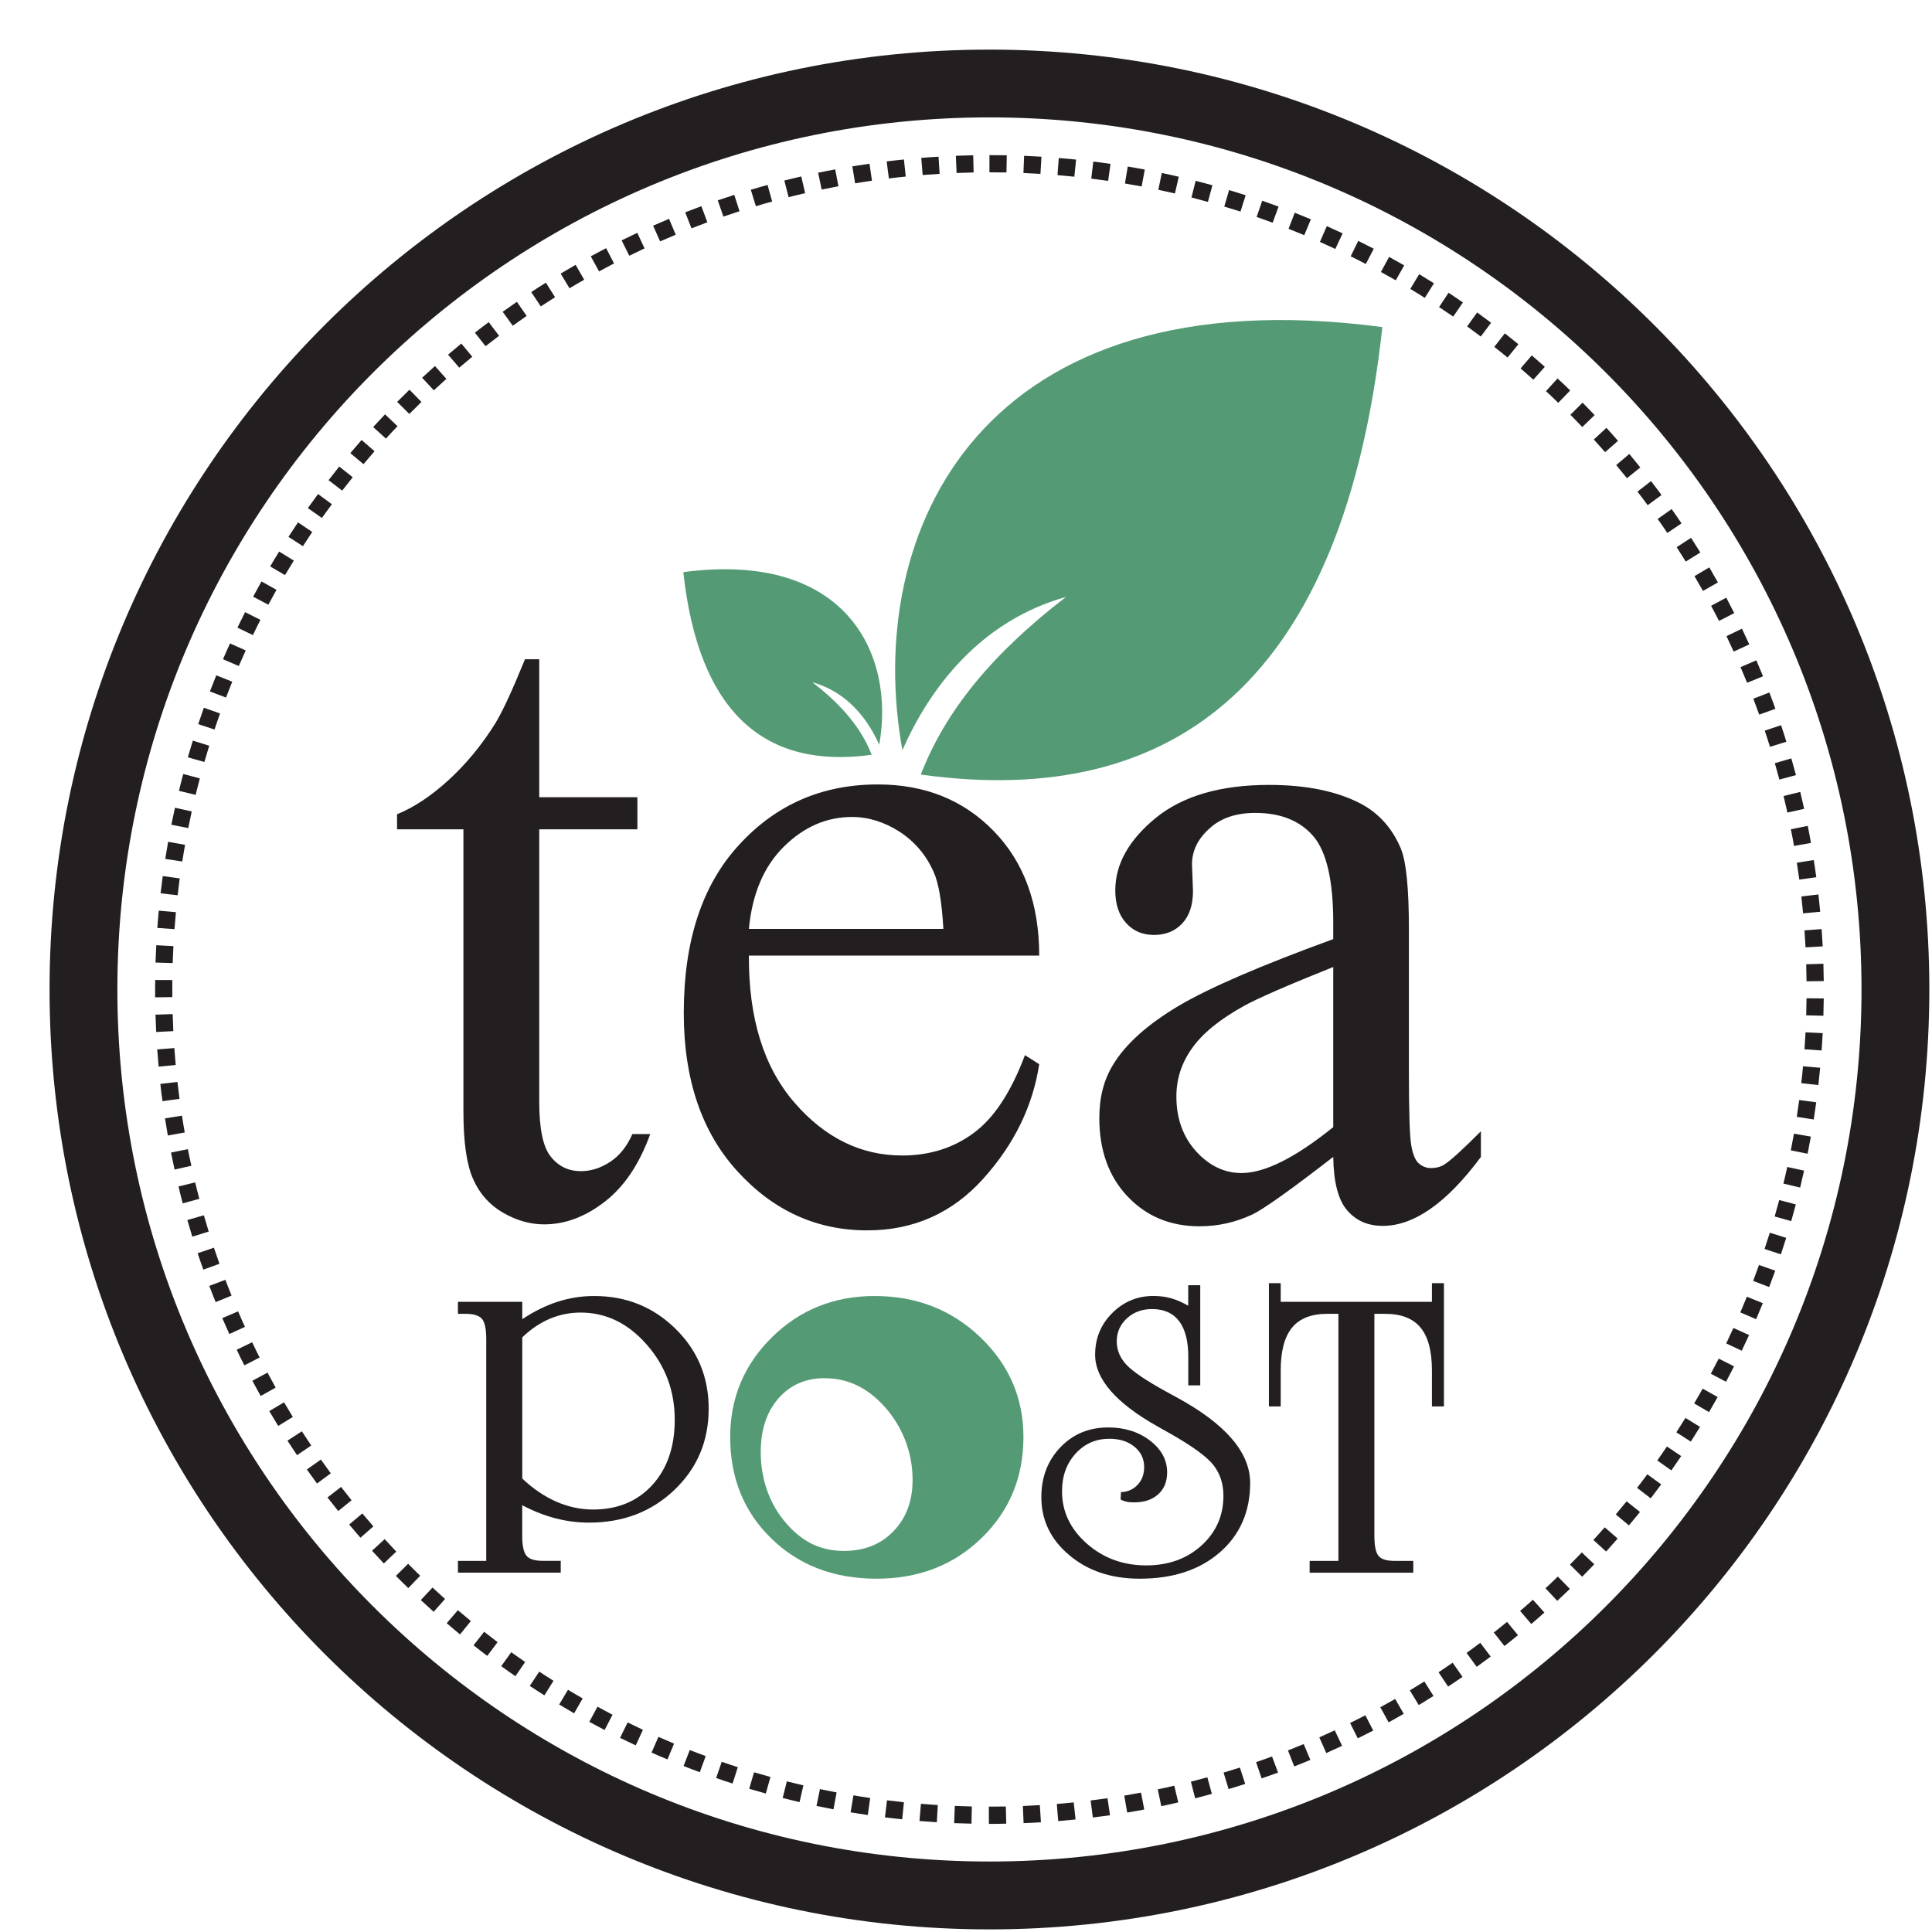 <svg width="37" height="37" viewBox="0 0 37 37" fill="none" xmlns="http://www.w3.org/2000/svg">
<path d="M30.758 7.14C27.736 4.118 23.561 2.248 18.949 2.248C14.337 2.248 10.162 4.118 7.14 7.14C4.118 10.162 2.248 14.338 2.248 18.949C2.248 23.561 4.118 27.737 7.14 30.759C10.162 33.781 14.337 35.65 18.949 35.65C23.561 35.65 27.736 33.781 30.758 30.759C33.78 27.737 35.65 23.561 35.65 18.949C35.65 14.338 33.78 10.163 30.758 7.14ZM18.949 0.95C23.919 0.95 28.419 2.965 31.677 6.222C34.934 9.48 36.949 13.979 36.949 18.95C36.949 23.921 34.935 28.42 31.677 31.678C28.419 34.935 23.919 36.95 18.949 36.95C13.978 36.95 9.478 34.935 6.221 31.678C2.964 28.42 0.949 23.921 0.949 18.95C0.949 13.979 2.964 9.48 6.221 6.222C9.479 2.965 13.978 0.95 18.949 0.95Z" fill="#231F20"/>
<path d="M19.945 3.001C19.834 2.995 19.724 2.989 19.613 2.984L19.6 3.313C19.709 3.318 19.817 3.324 19.926 3.33L19.945 3.001ZM20.608 3.056C20.498 3.045 20.387 3.036 20.277 3.026L20.252 3.354C20.359 3.365 20.467 3.373 20.575 3.384L20.608 3.056ZM21.268 3.138C21.158 3.123 21.049 3.107 20.938 3.094L20.899 3.421C21.006 3.434 21.114 3.449 21.222 3.464L21.268 3.138ZM21.924 3.247C21.816 3.227 21.707 3.208 21.598 3.189L21.544 3.514C21.651 3.533 21.758 3.551 21.864 3.571L21.924 3.247ZM22.575 3.385C22.467 3.359 22.358 3.336 22.25 3.312L22.183 3.635L22.501 3.705L22.575 3.385ZM23.219 3.548C23.113 3.519 23.006 3.49 22.898 3.463L22.818 3.782C22.923 3.809 23.028 3.837 23.133 3.866L23.219 3.548ZM23.856 3.739C23.751 3.705 23.645 3.672 23.539 3.64L23.446 3.956C23.55 3.987 23.653 4.019 23.757 4.052L23.856 3.739ZM24.486 3.956C24.382 3.918 24.277 3.881 24.173 3.844L24.066 4.155C24.169 4.191 24.271 4.227 24.373 4.265L24.486 3.956ZM25.105 4.2C25.002 4.157 24.899 4.115 24.796 4.074L24.677 4.382C24.778 4.422 24.878 4.462 24.978 4.504L25.105 4.2ZM25.713 4.469C25.612 4.423 25.512 4.376 25.41 4.331L25.278 4.633L25.573 4.768L25.713 4.469ZM26.309 4.764C26.21 4.713 26.111 4.663 26.012 4.613L25.867 4.909C25.965 4.956 26.061 5.006 26.157 5.056L26.309 4.764ZM26.892 5.082L26.603 4.92L26.446 5.209C26.542 5.261 26.636 5.315 26.731 5.368L26.892 5.082ZM27.462 5.425C27.368 5.367 27.274 5.308 27.179 5.251L27.009 5.533C27.102 5.589 27.195 5.646 27.287 5.705L27.462 5.425ZM28.017 5.792C27.926 5.729 27.834 5.667 27.742 5.606L27.56 5.881C27.651 5.941 27.741 6.002 27.831 6.063L28.017 5.792ZM28.556 6.181C28.468 6.115 28.379 6.049 28.289 5.984L28.097 6.251C28.185 6.315 28.272 6.38 28.359 6.445L28.556 6.181ZM29.079 6.592C28.993 6.522 28.907 6.453 28.82 6.384L28.617 6.643C28.702 6.71 28.787 6.778 28.872 6.847L29.079 6.592ZM29.585 7.025C29.502 6.951 29.419 6.879 29.335 6.806L29.121 7.056C29.203 7.127 29.285 7.198 29.366 7.271L29.585 7.025ZM30.071 7.478C29.992 7.401 29.912 7.322 29.829 7.248L29.607 7.491C29.686 7.564 29.765 7.639 29.842 7.715L30.071 7.478ZM30.539 7.95C30.462 7.87 30.385 7.79 30.308 7.711L30.075 7.944C30.151 8.02 30.227 8.1 30.302 8.178L30.539 7.95ZM30.987 8.443C30.914 8.359 30.841 8.276 30.765 8.194L30.523 8.417C30.596 8.497 30.668 8.578 30.74 8.659L30.987 8.443ZM31.414 8.952C31.345 8.866 31.274 8.779 31.203 8.694L30.952 8.907C31.021 8.989 31.09 9.074 31.158 9.158L31.414 8.952ZM31.82 9.48C31.754 9.39 31.687 9.301 31.619 9.214L31.359 9.415C31.425 9.501 31.491 9.587 31.555 9.675L31.82 9.48ZM32.203 10.023C32.142 9.931 32.078 9.84 32.014 9.749L31.746 9.939C31.809 10.027 31.871 10.117 31.931 10.207L32.203 10.023ZM32.563 10.581C32.505 10.487 32.446 10.393 32.386 10.3L32.11 10.479C32.169 10.57 32.226 10.662 32.284 10.755L32.563 10.581ZM32.9 11.154C32.846 11.058 32.791 10.962 32.735 10.866L32.451 11.034C32.506 11.127 32.56 11.222 32.614 11.317L32.9 11.154ZM33.213 11.742C33.163 11.643 33.112 11.544 33.06 11.446L32.77 11.602C32.822 11.698 32.871 11.794 32.921 11.891L33.213 11.742ZM33.501 12.341C33.455 12.24 33.408 12.141 33.36 12.04L33.064 12.183C33.111 12.281 33.157 12.38 33.202 12.479L33.501 12.341ZM33.764 12.952C33.722 12.849 33.679 12.748 33.636 12.646L33.333 12.776C33.376 12.876 33.418 12.976 33.459 13.076L33.764 12.952ZM34.001 13.574C33.964 13.47 33.925 13.365 33.885 13.262L33.578 13.381C33.617 13.482 33.654 13.584 33.691 13.686L34.001 13.574ZM34.211 14.205C34.179 14.099 34.145 13.993 34.109 13.888L33.797 13.993C33.832 14.096 33.865 14.2 33.897 14.303L34.211 14.205ZM34.395 14.844C34.366 14.737 34.337 14.63 34.306 14.524L33.99 14.616C34.02 14.72 34.049 14.824 34.077 14.93L34.395 14.844ZM34.552 15.49C34.528 15.382 34.503 15.274 34.477 15.166L34.157 15.245C34.182 15.35 34.208 15.457 34.231 15.562L34.552 15.49ZM34.682 16.143C34.663 16.035 34.643 15.924 34.62 15.816L34.297 15.882C34.319 15.988 34.339 16.095 34.358 16.201L34.682 16.143ZM34.784 16.8C34.769 16.69 34.754 16.58 34.736 16.471L34.411 16.522C34.428 16.63 34.444 16.737 34.459 16.845L34.784 16.8ZM34.859 17.461C34.848 17.351 34.837 17.24 34.825 17.13L34.498 17.168C34.51 17.276 34.521 17.384 34.531 17.492L34.859 17.461ZM34.907 18.124C34.9 18.013 34.894 17.903 34.886 17.793L34.558 17.818C34.566 17.926 34.572 18.035 34.578 18.143L34.907 18.124ZM34.927 18.789C34.926 18.678 34.923 18.567 34.92 18.457L34.591 18.467C34.594 18.575 34.596 18.684 34.597 18.793L34.927 18.789ZM34.92 19.453C34.923 19.342 34.925 19.232 34.927 19.121L34.597 19.118C34.596 19.227 34.594 19.336 34.591 19.445L34.92 19.453ZM34.886 20.118C34.894 20.007 34.9 19.897 34.907 19.786L34.578 19.77C34.572 19.878 34.566 19.987 34.558 20.095L34.886 20.118ZM34.824 20.78C34.836 20.669 34.848 20.559 34.858 20.449L34.53 20.42C34.52 20.528 34.509 20.636 34.496 20.744L34.824 20.78ZM34.735 21.439C34.752 21.329 34.768 21.22 34.783 21.11L34.457 21.067C34.442 21.174 34.427 21.282 34.41 21.389L34.735 21.439ZM34.618 22.095C34.64 21.986 34.66 21.876 34.68 21.767L34.356 21.711C34.337 21.818 34.316 21.925 34.296 22.031L34.618 22.095ZM34.475 22.743C34.501 22.635 34.526 22.527 34.55 22.419L34.228 22.349C34.205 22.455 34.18 22.561 34.154 22.667L34.475 22.743ZM34.304 23.386C34.334 23.28 34.364 23.173 34.392 23.066L34.074 22.982C34.046 23.087 34.017 23.192 33.987 23.297L34.304 23.386ZM34.106 24.022C34.141 23.916 34.175 23.811 34.208 23.706L33.894 23.608C33.86 23.712 33.828 23.815 33.793 23.919L34.106 24.022ZM33.882 24.648C33.921 24.544 33.96 24.44 33.998 24.335L33.687 24.226C33.651 24.328 33.613 24.43 33.575 24.531L33.882 24.648ZM33.632 25.264C33.675 25.162 33.718 25.06 33.76 24.957L33.455 24.834C33.414 24.935 33.372 25.035 33.329 25.134L33.632 25.264ZM33.356 25.868C33.404 25.769 33.451 25.669 33.497 25.568L33.197 25.432C33.152 25.531 33.106 25.629 33.059 25.728L33.356 25.868ZM33.056 26.462C33.108 26.364 33.158 26.266 33.209 26.167L32.915 26.019C32.865 26.116 32.816 26.212 32.764 26.309L33.056 26.462ZM32.73 27.043C32.785 26.947 32.841 26.851 32.895 26.755L32.608 26.594C32.554 26.689 32.501 26.784 32.445 26.877L32.73 27.043ZM32.381 27.608C32.441 27.515 32.5 27.421 32.558 27.327L32.278 27.155C32.221 27.247 32.163 27.339 32.104 27.431L32.381 27.608ZM32.008 28.16C32.072 28.069 32.135 27.978 32.197 27.886L31.924 27.702C31.863 27.792 31.802 27.881 31.739 27.97L32.008 28.16ZM31.613 28.695C31.681 28.607 31.748 28.518 31.814 28.428L31.548 28.234C31.484 28.322 31.418 28.408 31.352 28.494L31.613 28.695ZM31.196 29.213C31.268 29.128 31.338 29.042 31.408 28.956L31.151 28.752C31.083 28.836 31.013 28.92 30.944 29.003L31.196 29.213ZM30.759 29.714C30.833 29.632 30.907 29.549 30.98 29.465L30.732 29.25C30.661 29.331 30.588 29.413 30.515 29.492L30.759 29.714ZM30.3 30.196C30.379 30.117 30.456 30.037 30.532 29.957L30.293 29.731C30.218 29.809 30.143 29.888 30.066 29.964L30.3 30.196ZM29.823 30.658C29.904 30.583 29.984 30.506 30.065 30.429L29.834 30.193C29.757 30.268 29.678 30.344 29.598 30.417L29.823 30.658ZM29.326 31.101C29.411 31.03 29.494 30.956 29.577 30.882L29.357 30.637C29.276 30.709 29.195 30.782 29.112 30.851L29.326 31.101ZM28.812 31.523C28.899 31.456 28.986 31.384 29.071 31.315L28.862 31.061C28.779 31.129 28.693 31.198 28.608 31.265L28.812 31.523ZM28.281 31.922C28.37 31.856 28.46 31.791 28.548 31.725L28.349 31.462C28.262 31.528 28.175 31.592 28.087 31.656L28.281 31.922ZM27.733 32.3C27.825 32.238 27.917 32.177 28.009 32.114L27.82 31.843C27.731 31.905 27.641 31.966 27.55 32.026L27.733 32.3ZM27.171 32.654C27.265 32.597 27.36 32.539 27.453 32.48L27.278 32.202C27.185 32.26 27.093 32.317 27 32.373L27.171 32.654ZM26.594 32.985C26.691 32.931 26.787 32.877 26.883 32.822L26.719 32.537C26.624 32.591 26.53 32.644 26.435 32.696L26.594 32.985ZM26.003 33.291C26.103 33.242 26.201 33.192 26.299 33.142L26.148 32.85C26.051 32.9 25.954 32.949 25.856 32.997L26.003 33.291ZM25.4 33.573C25.502 33.528 25.603 33.482 25.703 33.435L25.562 33.138C25.464 33.183 25.366 33.228 25.266 33.272L25.4 33.573ZM24.786 33.829C24.89 33.789 24.992 33.747 25.095 33.704L24.967 33.401C24.867 33.443 24.766 33.483 24.666 33.523L24.786 33.829ZM24.162 34.059C24.267 34.023 24.372 33.985 24.476 33.947L24.361 33.638C24.26 33.676 24.157 33.713 24.055 33.747L24.162 34.059ZM23.529 34.263C23.635 34.231 23.741 34.199 23.847 34.164L23.745 33.851L23.433 33.947L23.529 34.263ZM22.889 34.44C22.996 34.413 23.103 34.384 23.209 34.355L23.122 34.038C23.017 34.066 22.912 34.094 22.807 34.121L22.889 34.44ZM22.24 34.59C22.349 34.568 22.458 34.544 22.565 34.518L22.489 34.198C22.385 34.224 22.278 34.246 22.172 34.268L22.24 34.59ZM21.587 34.712C21.696 34.694 21.806 34.675 21.914 34.654L21.852 34.331C21.746 34.351 21.639 34.369 21.531 34.388L21.587 34.712ZM20.929 34.807C21.039 34.794 21.148 34.779 21.258 34.764L21.21 34.438C21.102 34.453 20.995 34.468 20.887 34.481L20.929 34.807ZM20.266 34.876C20.377 34.867 20.488 34.856 20.598 34.845L20.563 34.518C20.455 34.53 20.347 34.539 20.239 34.548L20.266 34.876ZM19.603 34.915C19.714 34.911 19.825 34.906 19.935 34.899L19.914 34.57C19.806 34.577 19.698 34.582 19.589 34.587L19.603 34.915ZM18.938 34.929V34.599C19.046 34.599 19.155 34.598 19.263 34.596L19.271 34.925C19.16 34.929 19.048 34.929 18.938 34.929ZM18.273 34.915C18.384 34.919 18.495 34.923 18.605 34.925L18.612 34.596C18.503 34.593 18.394 34.59 18.286 34.585L18.273 34.915ZM17.609 34.874L17.941 34.898L17.96 34.569C17.852 34.562 17.744 34.554 17.637 34.545L17.609 34.874ZM16.948 34.805C17.058 34.819 17.168 34.831 17.278 34.842L17.311 34.515C17.203 34.503 17.095 34.491 16.987 34.478L16.948 34.805ZM16.29 34.708C16.4 34.727 16.51 34.742 16.619 34.76L16.665 34.434C16.557 34.417 16.45 34.402 16.344 34.383L16.29 34.708ZM15.637 34.585C15.745 34.608 15.854 34.63 15.962 34.651L16.022 34.327C15.916 34.307 15.809 34.285 15.703 34.263L15.637 34.585ZM14.989 34.434C15.096 34.461 15.204 34.487 15.312 34.513L15.386 34.192C15.28 34.167 15.175 34.142 15.069 34.115L14.989 34.434ZM14.348 34.257C14.454 34.288 14.56 34.319 14.666 34.348L14.755 34.031C14.65 34.002 14.546 33.972 14.441 33.941L14.348 34.257ZM13.715 34.051C13.819 34.088 13.925 34.123 14.03 34.157L14.13 33.843C14.027 33.811 13.924 33.776 13.822 33.74L13.715 34.051ZM13.091 33.821C13.195 33.862 13.298 33.902 13.402 33.94L13.515 33.631C13.413 33.594 13.312 33.554 13.21 33.515L13.091 33.821ZM12.478 33.564C12.579 33.609 12.681 33.653 12.783 33.695L12.909 33.392C12.809 33.349 12.709 33.307 12.61 33.263L12.478 33.564ZM11.875 33.282C11.975 33.331 12.074 33.379 12.175 33.426L12.313 33.128C12.215 33.081 12.118 33.034 12.02 32.986L11.875 33.282ZM11.286 32.975C11.382 33.028 11.481 33.08 11.579 33.131L11.731 32.839C11.634 32.789 11.539 32.737 11.443 32.685L11.286 32.975ZM10.709 32.643C10.804 32.7 10.899 32.756 10.995 32.812L11.159 32.527C11.065 32.472 10.971 32.418 10.878 32.361L10.709 32.643ZM10.146 32.287C10.239 32.349 10.333 32.409 10.426 32.468L10.6 32.189C10.508 32.132 10.418 32.072 10.327 32.013L10.146 32.287ZM9.599 31.909C9.689 31.974 9.78 32.039 9.871 32.101L10.057 31.829C9.968 31.768 9.879 31.705 9.791 31.642L9.599 31.909ZM9.069 31.509C9.155 31.578 9.244 31.646 9.332 31.712L9.529 31.449C9.443 31.384 9.357 31.317 9.272 31.25L9.069 31.509ZM8.555 31.086C8.639 31.159 8.725 31.23 8.81 31.301L9.018 31.045C8.934 30.976 8.851 30.907 8.769 30.837L8.555 31.086ZM8.059 30.643C8.14 30.718 8.222 30.794 8.305 30.868L8.523 30.622C8.442 30.549 8.362 30.477 8.283 30.403L8.059 30.643ZM7.582 30.18C7.66 30.258 7.738 30.337 7.819 30.414L8.047 30.177C7.969 30.102 7.893 30.025 7.816 29.948L7.582 30.18ZM7.125 29.698C7.2 29.78 7.275 29.861 7.351 29.942L7.589 29.715C7.514 29.636 7.44 29.556 7.367 29.476L7.125 29.698ZM6.687 29.197C6.758 29.282 6.831 29.366 6.903 29.449L7.151 29.232C7.079 29.15 7.009 29.067 6.939 28.984L6.687 29.197ZM6.272 28.678C6.339 28.765 6.408 28.852 6.477 28.938L6.733 28.732C6.665 28.647 6.599 28.561 6.532 28.476L6.272 28.678ZM5.877 28.142C5.941 28.233 6.005 28.322 6.071 28.411L6.335 28.216C6.271 28.128 6.207 28.04 6.145 27.952L5.877 28.142ZM5.505 27.59C5.565 27.683 5.627 27.775 5.688 27.868L5.96 27.683C5.9 27.593 5.84 27.502 5.781 27.411L5.505 27.59ZM5.157 27.024C5.213 27.119 5.27 27.214 5.328 27.308L5.608 27.136C5.551 27.043 5.496 26.95 5.44 26.856L5.157 27.024ZM4.833 26.443C4.885 26.541 4.938 26.638 4.992 26.735L5.279 26.574C5.226 26.479 5.174 26.383 5.123 26.287L4.833 26.443ZM4.533 25.849C4.58 25.949 4.629 26.05 4.68 26.148L4.972 25.998C4.923 25.901 4.875 25.804 4.829 25.706L4.533 25.849ZM4.257 25.243C4.301 25.345 4.346 25.447 4.392 25.548L4.691 25.411C4.646 25.313 4.602 25.213 4.56 25.114L4.257 25.243ZM4.008 24.626C4.048 24.73 4.088 24.834 4.13 24.937L4.435 24.812C4.394 24.712 4.355 24.611 4.316 24.51L4.008 24.626ZM3.785 24.001C3.82 24.106 3.856 24.211 3.894 24.315L4.203 24.203C4.167 24.101 4.132 23.998 4.097 23.895L3.785 24.001ZM3.588 23.365C3.619 23.472 3.651 23.578 3.683 23.684L3.997 23.586C3.965 23.482 3.934 23.378 3.904 23.274L3.588 23.365ZM3.419 22.722C3.444 22.829 3.47 22.94 3.5 23.045L3.818 22.959C3.789 22.856 3.763 22.749 3.738 22.644L3.419 22.722ZM3.275 22.072C3.297 22.181 3.32 22.29 3.343 22.398L3.665 22.326C3.641 22.22 3.619 22.114 3.598 22.008L3.275 22.072ZM3.16 21.418C3.177 21.527 3.195 21.636 3.214 21.746L3.538 21.688C3.519 21.58 3.501 21.473 3.485 21.366L3.16 21.418ZM3.071 20.758C3.083 20.867 3.095 20.982 3.113 21.089L3.438 21.044C3.425 20.936 3.411 20.829 3.398 20.721L3.071 20.758ZM3.011 20.097C3.019 20.207 3.028 20.318 3.038 20.428L3.365 20.396C3.355 20.288 3.347 20.18 3.339 20.072L3.011 20.097ZM2.978 19.432C2.981 19.543 2.986 19.653 2.991 19.764L3.319 19.747C3.315 19.639 3.31 19.53 3.307 19.421L2.978 19.432ZM2.972 18.768C2.97 18.878 2.97 18.989 2.971 19.1L3.3 19.096C3.299 18.987 3.3 18.878 3.3 18.769L2.972 18.768ZM2.993 18.102C2.987 18.213 2.983 18.323 2.978 18.434L3.307 18.444C3.311 18.335 3.315 18.227 3.321 18.119L2.993 18.102ZM3.041 17.44C3.03 17.55 3.021 17.66 3.013 17.771L3.342 17.794C3.35 17.685 3.359 17.577 3.369 17.469L3.041 17.44ZM3.117 16.778C3.102 16.888 3.089 16.998 3.075 17.108L3.402 17.145C3.415 17.038 3.428 16.93 3.442 16.822L3.117 16.778ZM3.22 16.121L3.165 16.449L3.491 16.499C3.507 16.392 3.526 16.285 3.544 16.18L3.22 16.121ZM3.351 15.469C3.327 15.577 3.304 15.685 3.281 15.794L3.605 15.859C3.626 15.752 3.649 15.646 3.672 15.54L3.351 15.469ZM3.509 14.823C3.48 14.93 3.453 15.037 3.427 15.145L3.746 15.223C3.772 15.118 3.799 15.012 3.827 14.907L3.509 14.823ZM3.693 14.184C3.66 14.29 3.629 14.396 3.597 14.503L3.914 14.593C3.944 14.489 3.975 14.385 4.007 14.281L3.693 14.184ZM3.904 13.554C3.867 13.659 3.831 13.763 3.796 13.868L4.108 13.972C4.142 13.869 4.178 13.766 4.215 13.664L3.904 13.554ZM4.142 12.933C4.1 13.036 4.06 13.138 4.02 13.242L4.328 13.359C4.367 13.257 4.407 13.156 4.448 13.055L4.142 12.933ZM4.405 12.322C4.359 12.422 4.315 12.523 4.271 12.625L4.573 12.755L4.706 12.457L4.405 12.322ZM4.694 11.723C4.644 11.821 4.595 11.92 4.547 12.02L4.843 12.163C4.891 12.065 4.938 11.967 4.987 11.871L4.694 11.723ZM5.008 11.135C4.954 11.232 4.901 11.33 4.848 11.427L5.139 11.581C5.19 11.486 5.243 11.391 5.295 11.296L5.008 11.135ZM5.346 10.563C5.287 10.657 5.23 10.753 5.174 10.848L5.458 11.014C5.513 10.921 5.57 10.828 5.627 10.736L5.346 10.563ZM5.707 10.004C5.645 10.096 5.584 10.189 5.524 10.282L5.801 10.46C5.86 10.368 5.92 10.278 5.98 10.188L5.707 10.004ZM6.091 9.461C6.026 9.551 5.96 9.64 5.896 9.731L6.165 9.92C6.228 9.832 6.291 9.744 6.356 9.657L6.091 9.461ZM6.497 8.935C6.428 9.022 6.359 9.109 6.292 9.196L6.553 9.396C6.619 9.31 6.687 9.225 6.755 9.14L6.497 8.935ZM6.925 8.426C6.852 8.509 6.78 8.593 6.709 8.678L6.961 8.889C7.031 8.806 7.102 8.724 7.173 8.642L6.925 8.426ZM7.374 7.935C7.297 8.016 7.222 8.096 7.147 8.178L7.391 8.4C7.464 8.32 7.538 8.24 7.613 8.162L7.374 7.935ZM7.842 7.463C7.762 7.54 7.684 7.618 7.606 7.696L7.839 7.928C7.917 7.851 7.993 7.775 8.071 7.698L7.842 7.463ZM8.33 7.01L8.084 7.234L8.308 7.475C8.388 7.401 8.469 7.328 8.549 7.256L8.33 7.01ZM8.835 6.579C8.75 6.649 8.665 6.72 8.581 6.792L8.795 7.041C8.878 6.971 8.961 6.901 9.045 6.832L8.835 6.579ZM9.359 6.169C9.27 6.235 9.182 6.303 9.095 6.371L9.299 6.63C9.384 6.563 9.47 6.497 9.558 6.431L9.359 6.169ZM9.899 5.78C9.807 5.843 9.717 5.907 9.627 5.971L9.82 6.238C9.908 6.175 9.997 6.112 10.086 6.05L9.899 5.78ZM10.454 5.414C10.361 5.472 10.264 5.532 10.174 5.594L10.357 5.868C10.448 5.809 10.538 5.75 10.63 5.692L10.454 5.414ZM11.024 5.072C10.928 5.127 10.832 5.183 10.737 5.24L10.907 5.521C10.998 5.465 11.095 5.41 11.188 5.357L11.024 5.072ZM11.608 4.753C11.51 4.803 11.411 4.856 11.314 4.909L11.473 5.198C11.569 5.146 11.664 5.094 11.76 5.045L11.608 4.753ZM12.205 4.459C12.105 4.506 12.004 4.554 11.905 4.603L12.051 4.898C12.148 4.85 12.246 4.803 12.344 4.757L12.205 4.459ZM12.813 4.191C12.711 4.234 12.609 4.278 12.508 4.322L12.642 4.623C12.741 4.579 12.841 4.537 12.941 4.495L12.813 4.191ZM13.432 3.949C13.328 3.987 13.225 4.027 13.122 4.066L13.243 4.373C13.344 4.333 13.446 4.295 13.547 4.257L13.432 3.949ZM14.062 3.732C13.956 3.766 13.851 3.801 13.746 3.837L13.854 4.148C13.956 4.113 14.06 4.078 14.163 4.045L14.062 3.732ZM14.7 3.542C14.593 3.572 14.485 3.602 14.379 3.634L14.476 3.949C14.578 3.917 14.684 3.888 14.788 3.86L14.7 3.542ZM15.345 3.379C15.236 3.404 15.129 3.43 15.021 3.457L15.103 3.776C15.208 3.749 15.313 3.724 15.419 3.7L15.345 3.379ZM15.995 3.244C15.886 3.265 15.777 3.285 15.668 3.308L15.736 3.63C15.843 3.608 15.95 3.587 16.057 3.567L15.995 3.244ZM16.652 3.135C16.542 3.151 16.433 3.168 16.323 3.186L16.377 3.511C16.485 3.493 16.592 3.476 16.699 3.461L16.652 3.135ZM17.311 3.054C17.201 3.066 17.09 3.077 16.981 3.091L17.023 3.418C17.13 3.404 17.238 3.392 17.346 3.381L17.311 3.054ZM17.974 3.001C17.864 3.007 17.753 3.015 17.643 3.024L17.67 3.352C17.779 3.344 17.887 3.336 17.995 3.329L17.974 3.001ZM18.638 2.974C18.527 2.977 18.416 2.979 18.306 2.984L18.32 3.313C18.429 3.309 18.538 3.306 18.646 3.303L18.638 2.974ZM19.281 2.974C19.171 2.972 19.06 2.971 18.949 2.971V3.3C19.057 3.3 19.166 3.301 19.275 3.303L19.281 2.974Z" fill="#231F20"/>
<path d="M25.533 21.586V18.519C24.649 18.873 24.079 19.122 23.821 19.266C23.357 19.523 23.027 19.793 22.828 20.076C22.628 20.357 22.529 20.663 22.529 20.999C22.529 21.419 22.655 21.77 22.906 22.049C23.158 22.325 23.448 22.465 23.776 22.465C24.223 22.465 24.807 22.171 25.533 21.586ZM25.533 22.156C24.709 22.794 24.19 23.163 23.977 23.262C23.662 23.409 23.326 23.485 22.969 23.485C22.412 23.485 21.953 23.292 21.593 22.912C21.233 22.531 21.053 22.03 21.053 21.41C21.053 21.017 21.14 20.678 21.317 20.39C21.557 19.994 21.974 19.62 22.568 19.266C23.161 18.915 24.151 18.489 25.533 17.985V17.667C25.533 16.867 25.407 16.315 25.153 16.015C24.897 15.718 24.526 15.568 24.04 15.568C23.671 15.568 23.377 15.668 23.161 15.868C22.94 16.066 22.828 16.294 22.828 16.552L22.847 17.062C22.847 17.332 22.778 17.539 22.64 17.686C22.502 17.833 22.322 17.905 22.1 17.905C21.881 17.905 21.704 17.83 21.566 17.677C21.428 17.524 21.359 17.317 21.359 17.053C21.359 16.55 21.617 16.088 22.133 15.665C22.648 15.245 23.371 15.032 24.304 15.032C25.018 15.032 25.603 15.152 26.062 15.392C26.406 15.575 26.662 15.86 26.826 16.247C26.931 16.499 26.982 17.011 26.982 17.791V20.523C26.982 21.291 26.997 21.761 27.027 21.935C27.057 22.106 27.105 22.224 27.171 22.28C27.24 22.34 27.318 22.37 27.405 22.37C27.498 22.37 27.582 22.35 27.651 22.308C27.774 22.232 28.011 22.017 28.361 21.665V22.157C27.708 23.036 27.081 23.477 26.482 23.477C26.196 23.477 25.969 23.378 25.798 23.177C25.627 22.978 25.54 22.636 25.533 22.156ZM14.342 17.79H18.067C18.037 17.274 17.977 16.912 17.881 16.701C17.737 16.375 17.518 16.117 17.227 15.928C16.936 15.742 16.633 15.646 16.318 15.646C15.832 15.646 15.398 15.834 15.014 16.212C14.63 16.59 14.405 17.118 14.342 17.79ZM14.342 18.3C14.336 19.497 14.624 20.432 15.212 21.113C15.797 21.79 16.487 22.129 17.275 22.129C17.803 22.129 18.262 21.985 18.651 21.695C19.041 21.407 19.365 20.909 19.629 20.207L19.902 20.381C19.779 21.185 19.422 21.916 18.831 22.573C18.237 23.233 17.497 23.563 16.609 23.563C15.641 23.563 14.813 23.188 14.126 22.435C13.437 21.683 13.095 20.669 13.095 19.398C13.095 18.021 13.446 16.948 14.153 16.181C14.858 15.41 15.743 15.023 16.81 15.023C17.713 15.023 18.453 15.32 19.032 15.917C19.61 16.511 19.902 17.306 19.902 18.301H14.342V18.3ZM10.327 12.626V15.268H12.207V15.882H10.327V21.103C10.327 21.625 10.402 21.976 10.552 22.156C10.699 22.339 10.891 22.429 11.124 22.429C11.32 22.429 11.505 22.369 11.688 22.249C11.868 22.129 12.009 21.952 12.111 21.718H12.453C12.246 22.29 11.958 22.723 11.583 23.013C11.208 23.304 10.822 23.448 10.422 23.448C10.152 23.448 9.889 23.373 9.631 23.223C9.373 23.073 9.184 22.86 9.061 22.581C8.938 22.306 8.875 21.877 8.875 21.294V15.882H7.604V15.594C7.924 15.465 8.254 15.246 8.59 14.94C8.926 14.632 9.229 14.266 9.49 13.846C9.625 13.624 9.814 13.216 10.054 12.625H10.327V12.626Z" fill="#231F20"/>
<path d="M8.77 30.119V29.893H9.312V25.64C9.312 25.451 9.285 25.323 9.231 25.259C9.177 25.194 9.07 25.161 8.912 25.161H8.77V24.931H10.002V25.264C10.229 25.113 10.455 25.002 10.679 24.93C10.904 24.857 11.138 24.82 11.38 24.82C11.991 24.82 12.508 25.028 12.933 25.444C13.359 25.86 13.572 26.371 13.572 26.977C13.572 27.598 13.353 28.117 12.915 28.534C12.478 28.952 11.933 29.16 11.281 29.16C11.064 29.16 10.851 29.133 10.641 29.078C10.431 29.024 10.217 28.941 10.001 28.826V29.413C10.001 29.601 10.028 29.728 10.083 29.794C10.136 29.86 10.242 29.892 10.398 29.892H10.739V30.118H8.77V30.119ZM10.002 28.316C10.207 28.51 10.425 28.658 10.655 28.759C10.885 28.859 11.119 28.909 11.357 28.909C11.828 28.909 12.205 28.753 12.492 28.44C12.778 28.126 12.922 27.71 12.922 27.19C12.922 26.637 12.743 26.157 12.385 25.75C12.027 25.341 11.605 25.137 11.119 25.137C10.913 25.137 10.716 25.177 10.526 25.257C10.338 25.338 10.163 25.457 10.002 25.612V28.316Z" fill="#231F20"/>
<path d="M16.162 29.702C16.552 29.702 16.868 29.576 17.111 29.325C17.355 29.072 17.477 28.746 17.477 28.343C17.477 28.101 17.437 27.866 17.357 27.641C17.277 27.415 17.161 27.208 17.009 27.02C16.837 26.811 16.652 26.654 16.449 26.55C16.248 26.446 16.027 26.394 15.789 26.394C15.427 26.394 15.132 26.524 14.907 26.782C14.682 27.041 14.569 27.383 14.569 27.809C14.569 28.057 14.607 28.293 14.682 28.517C14.758 28.74 14.867 28.941 15.01 29.116C15.171 29.316 15.345 29.463 15.533 29.559C15.721 29.654 15.93 29.702 16.162 29.702ZM16.785 30.234C15.972 30.234 15.301 29.978 14.775 29.467C14.248 28.956 13.984 28.308 13.984 27.523C13.984 26.77 14.252 26.131 14.787 25.607C15.321 25.082 15.976 24.82 16.752 24.82C17.551 24.82 18.225 25.084 18.775 25.61C19.326 26.138 19.6 26.775 19.6 27.523C19.6 28.291 19.332 28.937 18.798 29.455C18.264 29.975 17.593 30.234 16.785 30.234Z" fill="#549B75"/>
<path d="M22.757 26.533V25.982C22.757 25.683 22.699 25.458 22.582 25.302C22.464 25.147 22.291 25.07 22.061 25.07C21.87 25.07 21.71 25.13 21.58 25.249C21.452 25.368 21.387 25.514 21.387 25.688C21.387 25.852 21.447 26.001 21.571 26.135C21.694 26.267 21.949 26.44 22.334 26.651C22.375 26.675 22.437 26.708 22.515 26.75C23.466 27.263 23.942 27.813 23.942 28.4C23.942 28.949 23.748 29.391 23.363 29.728C22.977 30.065 22.465 30.234 21.826 30.234C21.284 30.234 20.835 30.084 20.479 29.784C20.122 29.485 19.943 29.114 19.943 28.672C19.943 28.289 20.065 27.971 20.308 27.717C20.55 27.464 20.856 27.337 21.223 27.337C21.538 27.337 21.804 27.421 22.023 27.588C22.242 27.756 22.352 27.959 22.352 28.197C22.352 28.374 22.295 28.514 22.181 28.617C22.069 28.72 21.914 28.772 21.718 28.772C21.658 28.772 21.608 28.768 21.569 28.758C21.528 28.748 21.493 28.735 21.461 28.716L21.468 28.576C21.598 28.571 21.705 28.524 21.788 28.434C21.872 28.344 21.912 28.231 21.912 28.098C21.912 27.938 21.849 27.808 21.727 27.707C21.602 27.605 21.442 27.554 21.247 27.554C20.988 27.554 20.772 27.648 20.598 27.839C20.425 28.03 20.339 28.269 20.339 28.56C20.339 28.948 20.497 29.282 20.813 29.561C21.128 29.839 21.508 29.979 21.951 29.979C22.377 29.979 22.729 29.852 23.009 29.599C23.289 29.344 23.43 29.028 23.43 28.648C23.43 28.415 23.365 28.216 23.234 28.052C23.103 27.889 22.82 27.685 22.384 27.439C22.337 27.413 22.265 27.372 22.17 27.319C21.372 26.87 20.973 26.411 20.973 25.945C20.973 25.63 21.082 25.365 21.3 25.147C21.518 24.929 21.781 24.819 22.09 24.819C22.212 24.819 22.324 24.834 22.427 24.863C22.53 24.892 22.64 24.94 22.756 25.006V24.613H22.986V26.531H22.757V26.533Z" fill="#231F20"/>
<path d="M25.081 30.119V29.893H25.632V25.161H25.422C25.115 25.161 24.889 25.249 24.745 25.425C24.6 25.6 24.527 25.874 24.527 26.245V26.935H24.301V24.574H24.527V24.931H27.423V24.574H27.653V26.935H27.423V26.245C27.423 25.873 27.35 25.6 27.205 25.425C27.06 25.249 26.833 25.161 26.523 25.161H26.321V29.413C26.321 29.606 26.348 29.735 26.401 29.798C26.454 29.862 26.556 29.893 26.709 29.893H27.066V30.119H25.081V30.119Z" fill="#231F20"/>
<path fill-rule="evenodd" clip-rule="evenodd" d="M26.474 6.264C18.767 5.245 16.523 10.183 17.282 14.367C17.797 13.197 18.754 11.899 20.415 11.432C18.996 12.523 18.108 13.613 17.634 14.834C22.55 15.516 25.739 12.988 26.474 6.264Z" fill="#549B75"/>
<path fill-rule="evenodd" clip-rule="evenodd" d="M13.086 10.957C16.232 10.541 17.147 12.557 16.838 14.264C16.627 13.786 16.237 13.256 15.558 13.066C16.137 13.512 16.5 13.956 16.694 14.455C14.687 14.733 13.386 13.701 13.086 10.957Z" fill="#549B75"/>
</svg>
